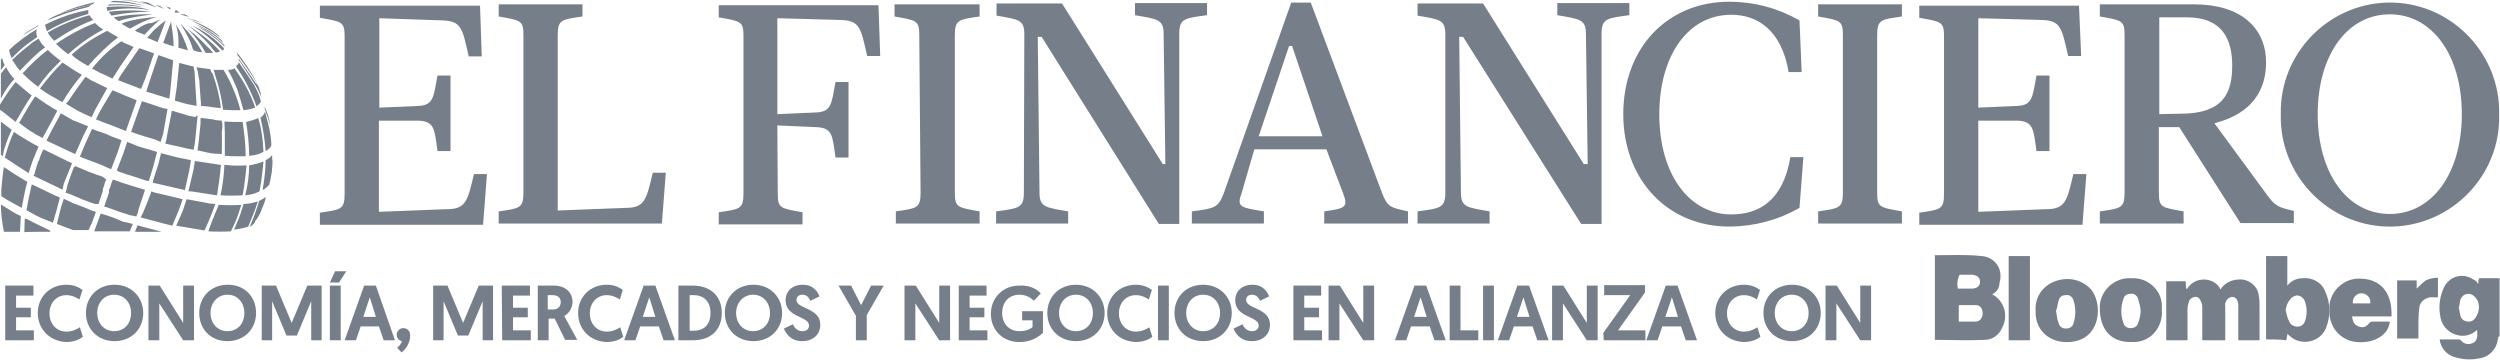 <?xml version="1.0" encoding="UTF-8" standalone="no"?><!DOCTYPE svg PUBLIC "-//W3C//DTD SVG 1.1//EN" "http://www.w3.org/Graphics/SVG/1.1/DTD/svg11.dtd"><svg width="100%" height="100%" viewBox="0 0 2400 346" version="1.1" xmlns="http://www.w3.org/2000/svg" xmlns:xlink="http://www.w3.org/1999/xlink" xml:space="preserve" xmlns:serif="http://www.serif.com/" style="fill-rule:evenodd;clip-rule:evenodd;stroke-linejoin:round;stroke-miterlimit:2;"><g id="Capa-1" serif:id="Capa 1"><path d="M2360.42,295.417c0.833,2.5 0.833,5.416 1.666,7.916c0.834,3.75 4.584,5.417 7.917,5.417c3.75,-0 6.25,-2.5 7.917,-6.25c2.5,-4.583 2.5,-10.833 -0,-15c-1.667,-2.5 -4.584,-5.417 -7.917,-5.417c-3.75,0 -6.25,1.667 -7.917,5.417c-0.833,2.917 -0.833,5.417 -1.666,7.917m38.333,27.5c0,0.833 -0.833,1.666 -0.833,2.5c-0.834,9.583 -8.75,17.916 -18.75,18.75c-7.917,1.666 -15.834,0.833 -23.75,-1.667c-7.084,-2.5 -12.5,-8.75 -13.334,-16.667l18.75,0c0.834,0 0.834,0.834 1.667,0.834c2.5,3.75 7.917,4.583 11.667,2.5c3.75,-1.667 4.583,-6.25 3.75,-12.5c-5.417,5.416 -13.334,7.083 -20.417,4.583c-7.917,-2.5 -14.167,-9.583 -15,-18.75c-1.667,-9.583 0,-19.583 4.583,-28.333c5.417,-8.75 16.667,-12.5 26.667,-6.25c1.667,0.833 3.75,1.666 4.583,3.75l0.834,0.833c-0,-1.667 -0,-3.75 0.833,-5.417l19.583,0l0,55.834l-0.833,-0Z" style="fill:#767f89;fill-rule:nonzero;"/><path d="M1879.58,277.083l13.334,0c4.583,0 7.916,-2.5 7.916,-6.25c0,-4.583 -2.5,-6.25 -7.083,-7.083l-11.667,0c-0.833,0 -1.666,0.833 -1.666,1.667c-1.667,4.583 -1.667,7.916 -0.834,11.666m0,31.667l16.667,0c4.583,0 7.083,-3.75 7.083,-7.917c0,-4.583 -2.5,-7.916 -6.25,-7.916l-16.666,-0l-0,15.833l-0.834,0Zm32.917,-26.25c11.667,6.25 15.833,20.417 9.583,32.083c-2.5,6.25 -8.75,11.667 -16.666,11.667c-15.834,0.833 -32.084,0 -47.917,0l0,-80.417c-0.833,0 0,-0.833 0,-0.833c15,0 30,-0.833 45,0.833c10.833,0.834 18.75,9.584 17.917,20.417c-0,1.667 -0,2.5 -0.834,4.583c0,5.417 -2.5,9.584 -7.083,11.667" style="fill:#767f89;fill-rule:nonzero;"/><path d="M2136.25,326.667l-22.083,-0l-0,-30.834c-0,-1.666 -0,-3.75 -0.834,-5.416c-0.833,-2.5 -2.5,-5.417 -5.416,-5.417c-2.917,-0 -5.417,1.667 -6.25,3.75c-0.834,2.5 -1.667,5.417 -1.667,7.917l0,30l-20.417,-0l0,-56.667l18.75,0c0,2.5 0,5.417 0.834,7.917c3.75,-6.25 9.583,-9.584 16.666,-9.584c7.084,0 13.334,3.75 15.834,9.584c3.75,-6.25 10.833,-9.584 17.916,-9.584c8.75,-0.833 17.917,6.25 18.75,15c0.834,3.75 0.834,7.084 0.834,10.417l-0,32.917l-20.417,-0l0,-32.917c0,-6.25 -2.5,-8.75 -6.25,-8.75c-4.583,0.833 -7.083,5.417 -6.25,9.583l0,32.084Z" style="fill:#767f89;fill-rule:nonzero;"/><path d="M2194.17,297.5c0.833,3.75 1.666,7.917 3.75,11.667c1.666,3.75 7.083,5.416 10.833,3.75c1.667,-0.834 2.5,-1.667 3.75,-3.75c2.5,-6.25 2.5,-14.167 0,-20.417c-1.667,-3.75 -6.25,-6.25 -9.583,-4.583c-1.667,0.833 -3.75,1.666 -4.584,3.75c-2.5,2.5 -3.333,5.833 -4.166,9.583m-18.75,28.333l-0,-80l20.416,0l0,28.334c3.75,-4.584 8.75,-7.084 15,-7.084c8.75,-0.833 17.917,3.75 21.25,12.5c5.417,11.667 5.417,23.75 0.834,35.417c-4.584,10.833 -16.667,15.833 -28.334,11.667c-3.75,-1.667 -6.25,-3.75 -8.75,-6.25c0,2.5 -0.833,3.75 -0.833,6.25c-7.083,-0.834 -12.5,-0.834 -19.583,-0.834" style="fill:#767f89;fill-rule:nonzero;"/><path d="M2275.42,291.25c0.833,-4.583 -2.5,-8.75 -7.084,-9.583c-4.583,-0.834 -8.75,2.5 -9.583,7.083l0,2.5l16.667,0m20.416,12.5l-37.916,0c0.833,4.583 1.666,7.917 6.25,9.583c4.583,1.667 7.083,0.834 10.833,-3.75c0.833,-0.833 1.667,-0.833 2.5,-0.833l16.667,0c-0.834,11.667 -13.334,21.25 -32.084,19.583c-15.833,-1.666 -26.666,-15 -25.833,-30.833l0,-0.833c-0.833,-15 11.667,-28.334 26.667,-29.167l3.75,0c22.083,0.833 30,17.5 29.166,36.25" style="fill:#767f89;fill-rule:nonzero;"/><path d="M1973.75,298.333c0.833,3.75 0.833,7.917 2.5,11.667c0.833,3.75 3.75,5.417 7.083,5.417c3.334,-0 6.25,-1.667 7.084,-4.584c2.5,-7.083 2.5,-15.833 -0,-22.916c-0.834,-2.5 -3.75,-5.417 -7.084,-4.584c-3.75,0 -6.25,1.667 -7.083,5.417c-0.833,1.667 -0.833,5.833 -2.5,9.583m-19.583,0c-0.834,-12.5 6.25,-23.75 18.75,-28.333c12.5,-4.583 25.833,-1.667 34.583,7.917c10.833,13.333 9.583,44.166 -15,49.583c-20.833,4.583 -39.167,-7.917 -38.333,-29.167" style="fill:#767f89;fill-rule:nonzero;"/><path d="M2055,298.333c0,-3.75 -1.667,-7.916 -2.5,-11.666c-0.833,-2.5 -3.75,-5.417 -7.083,-4.584c-3.75,0 -6.25,1.667 -7.084,5.417c-2.5,7.083 -2.5,15 0,22.083c0.834,3.75 3.75,5.417 7.084,5.417c3.333,0 6.25,-1.667 7.083,-4.583c1.667,-4.167 2.5,-8.75 2.5,-12.084m20.417,0c0.833,15 -9.584,29.167 -25.834,30l-4.583,0c-18.75,0 -29.167,-12.5 -29.167,-32.083c-0.833,-15 11.667,-28.333 26.667,-29.167l3.75,0c15.833,-0.833 29.167,11.667 29.167,26.667l-0,4.583Z" style="fill:#767f89;fill-rule:nonzero;"/><rect x="1928.33" y="245.834" width="20.417" height="80.833" style="fill:#767f89;"/><path d="M2301.25,269.167l18.75,-0l0,7.916c2.5,-2.5 5.417,-5.416 8.75,-7.916c3.75,-1.667 7.083,-2.5 11.667,-2.5l-0,18.75l-4.584,-0c-6.25,-0.834 -12.5,3.75 -13.333,9.583l0,0.833c-0.833,6.25 -0.833,13.334 -0.833,19.584l-0,9.583l-20.417,-0l0,-55.833Z" style="fill:#767f89;fill-rule:nonzero;"/><path d="M402.083,115.833c15,0.834 15,7.917 17.917,29.167l12.5,0l0,-72.5l-12.5,0c-3.75,20.417 -3.75,28.333 -17.917,29.167l-37.916,1.666l-0,-85.833l60.833,2.083c17.917,0.834 18.75,7.084 25,34.584l12.5,-0l-1.667,-48.75l-153.75,-0l0,11.666c21.25,3.75 23.75,3.75 23.75,17.917l0,151.25c0,15 -3.75,15 -23.75,17.917l0,11.666l156.667,0l3.75,-48.75l-12.5,0c-6.25,26.667 -7.917,33.75 -26.667,33.75l-64.583,2.5l0,-87.5l38.333,0m133.334,-82.083c-0,-15 3.75,-15 23.75,-17.917l-0,-11.666l-80.417,-0l0,11.666c21.25,3.75 23.75,3.75 23.75,17.917l0,151.25c0,15 -3.75,15 -23.75,17.917l0,11.666l156.667,0l3.75,-48.75l-12.5,0c-6.25,26.667 -7.917,33.75 -26.667,33.75l-64.583,2.5l-0,-168.333Z" style="fill:#767f89;fill-rule:nonzero;"/><path d="M746.25,120.417l37.917,1.666c15,0.834 15,7.917 17.916,29.167l12.5,-0l0,-72.5l-12.5,-0c-3.75,20.417 -3.75,28.333 -17.916,29.167l-37.917,1.666l0,-92.083l61.25,1.667c17.917,0.833 18.75,7.083 25,34.583l12.5,-0l-1.667,-48.75l-153.333,-0l0,11.667c21.25,3.75 23.75,3.75 23.75,17.916l0,151.25c0,15 -3.75,15 -23.75,17.917l0,11.667l80.417,-0l-0,-11.667c-21.25,-3.75 -23.75,-3.75 -23.75,-17.917l-0.417,-65.416Zm137.5,64.583c0,15 -3.75,15 -23.75,17.917l0,11.666l80.417,0l-0,-11.666c-21.25,-3.75 -23.75,-3.75 -23.75,-17.917l-0,-151.25c-0,-15 3.75,-15 23.75,-17.917l-0,-11.666l-81.667,-0l0,11.666c21.25,3.75 23.75,3.75 23.75,17.917l1.25,151.25Zm99.167,-0c-0,15 -5.417,15 -26.667,17.917l0,11.666l69.167,0l-0,-11.666c-21.25,-3.75 -27.5,-3.75 -27.5,-17.917l-1.667,-149.583l3.75,-0l112.5,179.583l19.583,-0l0,-182.5c0,-15 5.417,-15 26.667,-17.917l0,-11.666l-69.167,-0l0,11.666c21.25,3.75 27.5,3.75 27.5,17.917l1.667,125l-2.5,-0l-96.667,-154.167l-62.916,0l-0,11.667c21.25,3.75 26.666,3.75 26.666,17.917l-0.416,152.083Zm257.5,-140.833l29.166,86.666l-61.25,0l29.167,-86.666l2.917,-0Zm-36.25,99.166l69.166,0l15.834,41.667c5.416,14.167 2.5,15 -17.917,17.917l0,11.666l80.417,0l-0,-11.666c-16.667,-3.75 -19.584,-3.75 -25,-17.917l-68.334,-182.5l-18.75,-0l-64.583,182.5c-5.417,14.167 -7.917,15 -30.833,17.917l-0,11.666l69.166,0l0,-11.666c-22.083,-3.75 -26.666,-3.75 -21.25,-17.917l12.084,-41.667Zm183.333,41.667c0,15 -5.417,15 -26.667,17.917l0,11.666l69.167,0l0,-11.666c-21.25,-3.75 -27.5,-3.75 -27.5,-17.917l-1.667,-149.583l3.75,-0l113.334,179.583l19.583,-0l0,-182.5c0,-15 5.417,-15 26.667,-17.917l-0,-11.666l-69.167,-0l0,11.666c21.25,3.75 27.5,3.75 27.5,17.917l1.667,125l-3.75,-0l-96.667,-154.167l-62.917,0l0,11.667c21.25,3.75 26.667,3.75 26.667,17.917l0,152.083Zm340,-165.417c-20.417,-11.666 -43.333,-17.916 -67.5,-17.916c-59.167,-0 -101.667,44.166 -101.667,107.916c0,62.917 42.5,107.917 101.667,107.917c23.75,-0 47.083,-6.25 67.5,-17.917l3.75,-48.75l-12.5,0c-7.083,42.5 -30.833,55 -56.667,55c-40.833,0 -69.166,-39.166 -69.166,-95.833c-0,-56.667 27.5,-95.833 69.166,-95.833c23.75,-0 47.917,13.333 55,55l12.5,-0l-2.083,-49.584Zm41.667,165.417c-0,15 -3.75,15 -23.75,17.917l-0,11.666l80.416,0l0,-11.666c-21.25,-3.75 -23.75,-3.75 -23.75,-17.917l0,-151.25c0,-15 3.75,-15 23.75,-17.917l0,-11.666l-80.416,-0l-0,11.666c21.25,3.75 23.75,3.75 23.75,17.917l-0,151.25Zm167.916,-69.167c15,0.834 15,7.917 17.917,29.167l12.5,-0l0,-72.5l-12.5,-0c-3.75,20.417 -3.75,28.333 -17.917,29.167l-37.916,1.666l-0,-85.833l61.25,1.667c17.916,0.833 18.75,7.083 25,34.583l12.5,-0l-2.084,-48.333l-153.333,-0l0,11.666c21.25,3.75 23.75,3.75 23.75,17.917l0,151.25c0,15 -3.75,15 -23.75,17.917l0,11.666l156.667,0l3.75,-48.75l-12.5,0c-6.25,26.667 -7.917,33.75 -26.667,33.75l-64.583,2.5l-0,-87.5l37.916,0Zm135.834,-6.25l-0,-92.916l26.666,-0c34.584,-0 43.334,22.083 43.334,46.25c-0,26.666 -8.75,46.25 -49.584,46.25l-20.416,0.416Zm77.916,104.584l51.25,-0l0,-11.667c-15.833,-3.75 -17.916,-4.583 -26.666,-16.667l-49.584,-67.5c37.917,-9.583 49.584,-33.75 49.584,-58.333c-0,-32.917 -23.75,-55.833 -69.167,-55.833l-90.417,-0l0,11.666c21.25,3.75 23.75,3.75 23.75,17.917l0,151.25c0,15 -3.75,15 -23.75,17.917l0,11.666l80.417,0l0,-11.666c-21.25,-3.75 -23.75,-3.75 -23.75,-17.917l0,-62.917l19.583,0l58.75,92.084Zm38.75,-104.584c-1.666,57.5 44.167,106.25 101.667,107.917c57.5,1.667 106.25,-44.167 107.917,-101.667l-0,-5.416c1.666,-57.5 -44.167,-106.25 -101.667,-107.917c-57.5,-1.667 -106.25,44.167 -107.917,101.667l0,5.416m35.417,0c0,-56.666 28.333,-95.833 69.167,-95.833c40.833,-0 69.166,39.167 69.166,95.833c0,56.667 -28.333,95.834 -69.166,95.834c-40.834,-0 -69.167,-39.167 -69.167,-95.834" style="fill:#767f89;fill-rule:nonzero;"/><path d="M32.5,165l3.75,-10.417c-1.25,3.75 -2.5,7.5 -3.75,10.417" style="fill:#767f89;fill-rule:nonzero;"/><path d="M34.583,26.25c0.417,-0.417 1.25,-0.417 1.667,-1.25c0,-0.417 0.417,-0.417 1.25,-1.25l-1.667,1.25l-1.25,1.25Z" style="fill:#767f89;fill-rule:nonzero;"/><path d="M183.75,183.75l24.167,3.75l0.416,0c1.667,-10 2.917,-19.167 3.75,-29.167c-8.75,-1.25 -25,-3.75 -25,-3.75l-1.25,7.917l-5,21.25l2.917,0Z" style="fill:#767f89;fill-rule:nonzero;"/><path d="M211.667,187.5c6.666,0.417 14.166,0.417 21.25,0c1.666,-9.167 2.916,-19.167 3.75,-28.75c-6.667,0.417 -12.917,0.417 -20,-0.417l-1.25,0c-0.417,10 -1.667,20 -3.75,29.167" style="fill:#767f89;fill-rule:nonzero;"/><path d="M58.333,58.333c-4.166,-2.916 -8.75,-6.666 -12.5,-10.416c-8.75,6.666 -16.666,14.166 -24.166,22.5c4.166,4.166 9.166,8.75 15,12.916c5.833,-8.75 13.333,-17.083 21.666,-25" style="fill:#767f89;fill-rule:nonzero;"/><path d="M20.833,199.583c1.667,-7.916 2.917,-16.666 5.417,-25c-8.75,-5 -16.25,-10 -22.5,-14.166c-1.25,6.666 -1.667,13.75 -2.5,21.25l0,6.666c5.833,3.75 12.5,7.5 19.583,11.25" style="fill:#767f89;fill-rule:nonzero;"/><path d="M15,117.083c5,-8.75 10,-17.5 15.417,-25.416c-5.417,-4.167 -10.417,-8.75 -15.417,-12.917c-5.417,6.667 -10.417,14.167 -15,21.667l0,5c5,3.333 10,7.916 15,11.666" style="fill:#767f89;fill-rule:nonzero;"/><path d="M2.5,150c1.667,-8.75 5,-17.5 8.75,-25.417c-3.75,-2.916 -7.5,-5.416 -10.417,-7.916l0,32.083c0.417,-0 1.25,0.833 1.667,1.25" style="fill:#767f89;fill-rule:nonzero;"/><path d="M53.75,42.083c3.75,3.75 7.5,6.667 11.667,10c10,-9.166 21.666,-17.5 33.75,-23.75c-2.917,-1.666 -5.417,-3.75 -7.917,-6.25c-12.917,5 -25.417,11.667 -37.5,20" style="fill:#767f89;fill-rule:nonzero;"/><path d="M84.583,63.333c0,0 0.417,0 0,0c8.75,-10 17.917,-19.166 28.75,-27.5c-3.75,-2.5 -7.5,-4.166 -10.416,-6.25c-12.5,6.25 -24.167,13.75 -34.167,22.917c4.583,4.583 10,7.5 15.833,10.833" style="fill:#767f89;fill-rule:nonzero;"/><path d="M60,60c-7.917,7.5 -15,16.25 -21.667,25c6.667,5 13.75,8.75 21.25,12.917l0.417,-0c5.417,-9.167 11.667,-17.917 18.75,-26.25l-0.417,-0c-7.5,-4.167 -13.333,-8.334 -18.333,-11.667" style="fill:#767f89;fill-rule:nonzero;"/><path d="M4.583,151.25c6.25,4.167 13.75,9.167 22.917,15c2.5,-8.75 5.833,-17.5 9.583,-25.417c-7.916,-4.166 -16.25,-9.166 -23.75,-14.166c-3.75,7.916 -6.25,15.833 -8.75,24.583" style="fill:#767f89;fill-rule:nonzero;"/><path d="M4.583,62.5c-1.25,-1.667 -1.666,-4.167 -2.5,-6.667c-0.416,0.417 -1.25,1.25 -1.25,1.667l0,10c1.25,-1.667 2.5,-3.75 3.75,-5" style="fill:#767f89;fill-rule:nonzero;"/><path d="M48.333,222.5l-0.416,-1.25l-12.917,-6.25l-10,-5l-1.25,0c0,5 -0.417,9.167 -0.417,12.917c0,-0.417 25,-0.417 25,-0.417" style="fill:#767f89;fill-rule:nonzero;"/><path d="M88.333,65.833l7.917,4.167l3.75,1.667l7.917,3.75l2.5,-3.75l4.166,-6.667l13.75,-20l-1.25,-0.417l-6.666,-2.916l-1.25,-0.417l-2.5,-1.667c-10.417,6.667 -19.584,15.417 -28.334,26.25" style="fill:#767f89;fill-rule:nonzero;"/><path d="M85.833,14.583c-13.75,3.75 -27.5,9.167 -40,16.667c1.667,2.917 3.75,5.417 6.25,7.917c11.667,-7.917 24.167,-15 37.5,-20c-1.25,-0.834 -2.5,-2.917 -3.75,-4.584" style="fill:#767f89;fill-rule:nonzero;"/><path d="M20,207.5c-6.667,-2.917 -12.917,-7.5 -19.167,-11.25c0,8.75 1.25,17.5 2.917,26.25l15.417,0c0.416,-4.167 0.416,-9.167 0.833,-15" style="fill:#767f89;fill-rule:nonzero;"/><path d="M40.833,132.5c5,-9.167 10,-17.917 14.167,-26.25c-7.5,-4.167 -14.167,-8.75 -21.25,-13.75c-5.417,7.917 -10.417,16.667 -15.417,25.417c6.667,5.416 14.167,10.416 22.5,14.583" style="fill:#767f89;fill-rule:nonzero;"/><path d="M25.833,202.083l9.167,5l2.5,1.25l2.917,1.25l10.416,4.167l3.75,-12.917l2.917,-11.25l-4.167,-1.666l-21.666,-10.417l-1.25,-0.417c-1.667,7.917 -3.75,16.667 -5,25l0.416,0Z" style="fill:#767f89;fill-rule:nonzero;"/><path d="M87.5,77.083l-5.417,-3.333c-5,6.667 -10.416,14.167 -16.25,22.917l-2.5,2.916l10.417,6.25l7.5,3.75l6.667,2.917l2.5,-5l-0,-0.417l12.5,-22.5l-15.417,-7.5" style="fill:#767f89;fill-rule:nonzero;"/><path d="M85,13.333c-0.417,-1.25 -0.417,-2.5 0,-3.75c-14.167,2.5 -28.75,7.5 -41.667,14.167c0,1.667 1.25,4.167 1.667,6.25c12.5,-7.5 26.25,-12.917 40,-16.667" style="fill:#767f89;fill-rule:nonzero;"/><path d="M28.333,40.833c2.5,-1.666 5,-3.75 7.5,-5.416c-1.25,-2.5 -1.25,-5 -0.416,-7.5c-9.167,5.416 -18.75,12.5 -26.667,20c0.417,2.916 1.25,5.416 2.5,7.916c5,-5 10.833,-10.833 17.083,-15" style="fill:#767f89;fill-rule:nonzero;"/><path d="M37.083,37.083c-2.5,1.667 -5,2.917 -7.5,5c-6.25,5 -12.5,10 -17.916,15.417c2.5,3.75 5,7.5 7.5,10.417c7.5,-7.917 15.416,-16.25 24.166,-22.5c-2.5,-2.084 -5,-5.417 -6.25,-8.334" style="fill:#767f89;fill-rule:nonzero;"/><path d="M13.75,75.833c-2.917,-2.916 -5.417,-6.666 -7.917,-11.25c-1.666,1.667 -2.916,3.75 -5,6.25l0,23.75c3.75,-7.083 7.917,-13.333 12.917,-18.75" style="fill:#767f89;fill-rule:nonzero;"/><path d="M125,27.5c7.917,-5 16.667,-8.75 25.417,-11.25c-0,0 -25,1.667 -33.75,6.667c2.916,1.666 5.416,3.333 8.333,4.583" style="fill:#767f89;fill-rule:nonzero;"/><path d="M147.083,13.75c-12.916,-0.417 -25.416,0.417 -37.916,2.917c1.25,1.25 2.916,2.5 5,3.75c0.416,-0.417 6.666,-3.334 32.916,-6.667" style="fill:#767f89;fill-rule:nonzero;"/><path d="M144.583,11.25c-12.916,-1.667 -26.666,-1.667 -40,-0c0.417,1.25 1.667,2.5 2.5,3.75c12.5,-2.5 25,-3.75 37.5,-3.75" style="fill:#767f89;fill-rule:nonzero;"/><path d="M143.75,9.583c0,0 -12.917,-5 -41.25,-2.916c0,1.25 0,2.5 0.417,3.75c14.166,-2.917 27.083,-2.917 40.833,-0.834" style="fill:#767f89;fill-rule:nonzero;"/><path d="M137.083,7.083c0,0 -7.5,-3.75 -32.5,-2.916l-1.25,1.25c11.25,-0.834 22.5,-0.417 33.75,1.666" style="fill:#767f89;fill-rule:nonzero;"/><path d="M139.583,5.833c-9.166,-2.916 -20,-5 -30,-5c-1.25,0 -2.5,0.417 -3.75,1.25c11.667,0 22.917,1.25 33.75,3.75" style="fill:#767f89;fill-rule:nonzero;"/><path d="M117.083,0l1.25,0l-2.916,0c10.416,0.417 20.416,2.5 30.416,5.417c-9.583,-3.334 -19.583,-5.417 -28.75,-5.417" style="fill:#767f89;fill-rule:nonzero;"/><path d="M205,67.083c0.417,1.25 1.25,2.5 1.25,4.167c3.75,11.25 6.667,22.917 7.917,34.167l1.25,-0c5,0.416 10.416,0.416 15.416,0.416c-1.666,-6.25 -3.75,-12.916 -6.25,-18.75c-2.5,-6.666 -6.25,-13.75 -10,-20l-9.583,0Z" style="fill:#767f89;fill-rule:nonzero;"/><path d="M201.667,66.25l-1.25,-0c-3.75,-0.417 -7.917,-1.25 -11.667,-1.667c0,0 0.417,2.5 1.25,4.167c0.417,2.5 0.417,5 1.25,7.5c0.417,7.5 1.667,22.917 1.667,22.917l-0,2.5l5.416,0.416l8.75,1.25l5,0.417c-1.25,-11.25 -4.166,-22.5 -7.916,-32.917c-1.25,-1.25 -1.667,-2.5 -2.5,-4.583" style="fill:#767f89;fill-rule:nonzero;"/><path d="M236.25,117.083c1.667,10.417 2.917,21.667 2.917,32.5c5,-0.416 9.166,-1.25 13.75,-3.75c-0.417,-11.25 -1.667,-21.666 -5,-32.5c-3.75,1.667 -7.917,2.917 -11.667,3.75" style="fill:#767f89;fill-rule:nonzero;"/><path d="M233.75,105.833c3.75,-0.416 7.5,-1.25 11.25,-2.5c-4.167,-12.916 -11.25,-25.416 -19.167,-36.666c0,-0.417 -0.416,-0.417 -0.416,-1.25c-1.667,1.25 -4.167,1.666 -6.667,1.666c3.75,6.25 6.667,12.917 9.167,19.167c2.083,6.25 3.75,12.5 5.833,19.583" style="fill:#767f89;fill-rule:nonzero;"/><path d="M255,145c2.5,-1.25 4.167,-2.917 5.417,-5l-0,-2.5c-0.417,-8.75 -2.5,-17.917 -5,-26.25l-0.417,-2.5l-0.833,-1.25c-0.417,2.5 -2.5,4.167 -4.167,5.417c2.5,10.416 4.167,20.833 5,32.083" style="fill:#767f89;fill-rule:nonzero;"/><path d="M243.75,81.25l-13.75,-20.417l-0.833,-1.25c-0,1.667 -1.25,2.917 -2.5,3.75c-0,0.417 0.416,0.417 0.416,1.25c7.917,11.25 14.167,23.75 19.167,37.5c1.667,-1.25 2.917,-2.5 4.167,-4.166l-0.417,-2.5c-1.25,-4.584 -3.75,-9.584 -6.25,-14.167" style="fill:#767f89;fill-rule:nonzero;"/><path d="M251.25,200.833c1.667,-3.75 2.917,-6.666 3.75,-10.416l0,-1.25c-1.667,1.25 -3.75,2.5 -6.25,3.75c-2.5,8.75 -5.417,16.666 -9.167,25c1.667,-1.25 3.75,-2.5 5,-4.167c0,0 0,-0.417 0.417,-1.25l0,-0.417c0,0 0,-0.416 0.417,-0.416l0.416,-0.417c2.917,-4.167 4.584,-7.5 5.417,-10.417" style="fill:#767f89;fill-rule:nonzero;"/><path d="M247.5,193.333c-4.167,1.25 -9.167,2.5 -13.75,2.5c-1.667,6.25 -3.75,12.5 -6.25,17.917c-1.25,2.5 -1.667,5 -2.917,6.667c4.167,-0.417 9.167,-1.25 13.75,-2.917c2.917,-7.5 6.667,-15.417 9.167,-24.167" style="fill:#767f89;fill-rule:nonzero;"/><path d="M196.25,221.25c3.75,-7.917 7.5,-16.667 10.417,-25.417l-5,-0.416l-22.5,-4.167l-3.75,11.25l-6.25,14.167l27.083,4.583" style="fill:#767f89;fill-rule:nonzero;"/><path d="M200,222.083c7.5,0.417 14.167,0.417 21.667,0l3.75,-7.916c2.5,-5.417 4.166,-11.25 6.25,-17.5c-6.667,0.416 -13.75,0.416 -21.25,-0l-0.417,-0c-3.333,7.916 -7.083,16.666 -10,25.416" style="fill:#767f89;fill-rule:nonzero;"/><path d="M249.167,183.75c1.666,-9.167 2.916,-19.167 3.75,-28.75c-4.167,1.667 -8.75,2.917 -13.75,3.75c-0,9.167 -1.25,19.167 -3.75,28.75c5,-0.417 9.583,-1.667 13.75,-3.75" style="fill:#767f89;fill-rule:nonzero;"/><path d="M255,153.75c0,9.167 -1.25,19.167 -2.917,28.75c2.5,-1.25 4.167,-2.917 6.25,-5c1.25,-3.75 1.667,-7.917 2.5,-11.667c0.417,-5 1.25,-10 0.417,-14.166l0,-2.917c-1.25,2.083 -3.75,3.75 -6.25,5" style="fill:#767f89;fill-rule:nonzero;"/><path d="M229.167,56.25l-0,1.667l1.25,1.25l15.416,23.75c1.667,2.916 3.75,6.666 5,10.416l-0.416,-3.75l-1.25,-3.333c-0.417,-2.5 -1.667,-5 -3.75,-6.667l-16.25,-23.333Z" style="fill:#767f89;fill-rule:nonzero;"/><path d="M98.333,158.75l5.417,2.5l2.917,1.25l6.25,-16.25l3.75,-11.667l-10,-3.75l-5.417,-2.5l-8.75,-2.916l-4.167,-1.667l-6.25,13.75l-5.416,12.917l2.916,1.25l11.25,4.166l7.5,2.917" style="fill:#767f89;fill-rule:nonzero;"/><path d="M168.75,9.583l-1.25,2.5l5,0l-3.75,-2.5Z" style="fill:#767f89;fill-rule:nonzero;"/><path d="M143.333,78.75l-2.916,9.167l17.5,5.416l4.166,1.25l0.417,0l0.417,-2.5l0.416,-2.916l2.917,-31.25l-14.167,-5l-8.75,25.833" style="fill:#767f89;fill-rule:nonzero;"/><path d="M163.75,7.5l-4.167,-1.25l3.75,2.917l0.417,-1.667Z" style="fill:#767f89;fill-rule:nonzero;"/><path d="M142.083,2.5l-7.5,-1.25l16.25,6.25l-8.75,-5Z" style="fill:#767f89;fill-rule:nonzero;"/><path d="M153.75,5.833l-5,-1.25l8.75,4.167l-3.75,-2.917Z" style="fill:#767f89;fill-rule:nonzero;"/><path d="M187.917,112.5l-6.25,-1.25l-16.667,-5l-5,25.833l0,0.417l-1.25,5.417l7.5,1.666l7.917,1.667l5,1.25l6.666,1.25l1.25,-6.25l2.5,-25l0,-1.25l-1.666,0l-0,1.25" style="fill:#767f89;fill-rule:nonzero;"/><path d="M177.5,13.75l-5,0l9.167,2.5l-4.167,-2.5Z" style="fill:#767f89;fill-rule:nonzero;"/><path d="M195,22.5l-7.083,-2.917l-10,-2.5l17.083,5.417" style="fill:#767f89;fill-rule:nonzero;"/><path d="M177.5,182.5l4.167,-18.75l1.666,-10l-12.5,-2.5l-5,-1.25l-11.25,-2.917l-2.5,10.417l-5,15.417l-0.416,2.5l30.833,7.083Z" style="fill:#767f89;fill-rule:nonzero;"/><path d="M61.25,176.25l7.5,-18.333l0.417,-1.25l-3.75,-1.667l-23.75,-11.667c-0,0.417 -0.417,1.25 -1.25,2.5l-2.5,6.25c-0,1.25 -0.417,1.667 -1.25,2.917l-3.334,10.833c0,1.25 -0.416,1.667 -1.25,2.917l6.25,2.917l21.667,10.416l1.25,-5.833Z" style="fill:#767f89;fill-rule:nonzero;"/><path d="M36.25,154.583l-3.75,10.417l3.75,-10.417Z" style="fill:#767f89;fill-rule:nonzero;"/><path d="M79.583,131.25l5,-10l-14.583,-5.833l-11.667,-6.667l-2.5,5c-3.75,6.667 -7.5,13.75 -11.25,21.25l27.5,12.917l1.25,-2.5l6.25,-14.167" style="fill:#767f89;fill-rule:nonzero;"/><path d="M136.25,217.5l-4.167,-1.25l-2.5,6.25l25.417,0l-18.75,-5Z" style="fill:#767f89;fill-rule:nonzero;"/><path d="M127.5,215l-6.667,-1.667l-2.5,-0.416l-10,-4.167l-7.5,-2.5l-4.166,-1.25l-3.75,10.417l-2.5,6.666l34.166,0l2.917,-7.083" style="fill:#767f89;fill-rule:nonzero;"/><path d="M225.417,117.083c-2.917,0 -6.25,-0.416 -10,-0.416c-0,3.75 0.416,6.666 0.416,10.416l0,22.5c3.75,0.417 7.917,0.417 11.667,0.417l8.333,-0l0,-0.417c0,-10.416 -1.25,-21.666 -2.916,-32.5l-7.5,0" style="fill:#767f89;fill-rule:nonzero;"/><path d="M212.917,115.833c-1.667,0 -2.917,-0.416 -5,-0.416l-3.75,-0.834l-10,-1.25l-1.667,0l0,5.417l-1.667,16.667l-1.25,9.166l1.25,0c5.417,1.25 10.417,2.5 15,2.917l0.417,-0c2.5,-0 5,0.417 6.667,0.417c-0,-6.667 0.416,-14.167 -0,-21.667c0.833,-2.917 0.833,-6.667 -0,-10.417" style="fill:#767f89;fill-rule:nonzero;"/><path d="M94.583,195.833l4.167,-12.5l-0,-2.5l0.417,-0.416l0.416,-1.25l1.25,-4.167l1.25,-2.917l-0.416,0l-3.334,-2.5l-5,-1.666l-7.916,-2.917l-12.917,-5.417l-0.417,0l-1.25,1.25l-3.333,8.75l-2.917,8.75l-0.416,2.5l-1.25,4.167l5,1.667l11.666,5l6.667,2.5l5,1.666l3.333,0Z" style="fill:#767f89;fill-rule:nonzero;"/><path d="M120.833,167.083l7.917,2.5l11.25,3.75l2.917,0.417l4.166,-13.75l3.75,-14.167l-4.166,-1.25l-8.75,-2.5l-5.417,-1.666l-10.417,-4.167l-3.75,11.25l-6.25,16.25l2.5,1.25l6.25,2.083Z" style="fill:#767f89;fill-rule:nonzero;"/><path d="M158.75,215l6.667,1.667l6.25,-15l3.75,-10.417l-26.25,-6.25l-4.167,-1.25l0,1.25l-3.75,9.583l-3.75,9.167l-2.5,5l23.75,6.25Z" style="fill:#767f89;fill-rule:nonzero;"/><path d="M129.583,207.5l1.25,0.417l1.667,-4.167l0.417,-2.5l5.833,-17.5l0.417,-1.667l-0.417,0l-13.75,-4.166l-7.917,-2.5l-4.583,-1.667l-3.75,-1.25l-0.417,0l-1.25,2.917l-1.25,4.166l-0.416,1.25l-0.834,1.25l0,2.917l-1.666,5l-2.917,8.333l1.667,0.417l5,1.667l6.666,2.5l11.667,3.75l4.583,0.833Z" style="fill:#767f89;fill-rule:nonzero;"/><path d="M108.333,120.833l12.5,5l5.417,-15.416l5,-14.167l-10.417,-4.167l-8.75,-3.75l-4.166,-1.666l-12.084,20.416l-3.75,7.5l6.25,2.5l10,3.75Z" style="fill:#767f89;fill-rule:nonzero;"/><path d="M156.667,26.25l2.5,-6.667l-5,3.75c-1.667,1.667 -4.167,3.75 -6.25,5.417l-6.667,7.5l10,4.167l5.417,-14.167Z" style="fill:#767f89;fill-rule:nonzero;"/><path d="M180,100l8.75,1.667l-1.667,-27.5c0,-2.917 -0.416,-6.667 -1.25,-10l0,-0.417c-0.416,-0 -1.666,-0.417 -2.5,-0.417c-6.666,-1.666 -11.25,-2.916 -11.25,-2.916l-2.5,24.166l-1.25,7.917l-0.416,4.167l8.75,2.5l3.333,0.833Z" style="fill:#767f89;fill-rule:nonzero;"/><path d="M133.75,46.25l-17.5,25.417l-1.667,2.916l-1.25,2.5l0.417,0l4.167,1.667l17.5,6.667l3.75,-9.167l8.75,-25l-14.167,-5Z" style="fill:#767f89;fill-rule:nonzero;"/><path d="M156.25,103.75l-20,-6.667l-5,14.167l-5.417,15.417l12.5,4.166l10,2.917l5.834,2.5l2.5,-7.917l4.166,-23.75l-4.583,-0.833" style="fill:#767f89;fill-rule:nonzero;"/><path d="M201.667,43.75c1.666,2.5 3.75,5 5.416,6.667c1.667,-0 2.917,-0.417 4.167,-1.25c-9.167,-10 -20,-17.917 -31.667,-25.417c8.334,6.25 15.417,12.5 22.084,20" style="fill:#767f89;fill-rule:nonzero;"/><path d="M88.333,213.75l3.75,-10.417l-4.166,-1.25l-7.917,-3.333l-10,-3.75l-2.5,-1.25l-6.25,-2.917l-2.5,7.5l-4.167,16.667l1.25,0.417l7.5,2.916l6.667,2.5l15,0l3.333,-7.083" style="fill:#767f89;fill-rule:nonzero;"/><path d="M197.5,50.833l7.083,0c-1.25,-1.666 -2.916,-3.75 -5,-5.416c-6.25,-6.667 -12.5,-12.917 -20,-17.917c7.084,6.25 12.917,14.583 17.917,23.333" style="fill:#767f89;fill-rule:nonzero;"/><path d="M34.583,26.25l0.417,-0.417l1.667,-1.25l0.833,-0.833l-12.5,7.5l-2.917,2.5l6.25,-3.75c2.5,-1.25 3.75,-2.5 6.25,-3.75" style="fill:#767f89;fill-rule:nonzero;"/><path d="M35,26.25l1.667,-1.25l-1.667,1.25Z" style="fill:#767f89;fill-rule:nonzero;"/><path d="M213.75,48.75c0.417,-0.417 1.25,-1.25 1.25,-2.5c-8.75,-9.167 -18.75,-16.667 -30.417,-21.667c10.834,6.667 20.417,15 29.167,24.167" style="fill:#767f89;fill-rule:nonzero;"/><path d="M215.417,44.583l-0,-1.25c-16.667,-15.416 -25,-17.5 -25,-17.5c8.75,5 17.5,11.25 25,18.75" style="fill:#767f89;fill-rule:nonzero;"/><path d="M214.167,41.25l-1.25,-2.5c-7.5,-6.667 -15.417,-11.667 -25,-15.417c9.583,5 18.75,10.417 26.25,17.917" style="fill:#767f89;fill-rule:nonzero;"/><path d="M211.25,35.833l-1.25,-1.666c-7.5,-6.25 -16.25,-11.25 -26.25,-14.167c10,4.583 19.167,9.583 27.5,15.833" style="fill:#767f89;fill-rule:nonzero;"/><path d="M136.25,25l-6.667,4.167l1.667,1.25l7.5,2.916c5,-5.416 10,-10.416 15.417,-15l1.25,-0.416l-9.584,4.166c-3.75,0 -6.25,1.25 -9.583,2.917" style="fill:#767f89;fill-rule:nonzero;"/><path d="M87.5,4.583c0,0 -34.167,7.5 -41.667,15c12.5,-5.416 26.25,-10 39.167,-12.916c0.833,-0.417 2.083,-1.667 2.5,-2.084" style="fill:#767f89;fill-rule:nonzero;"/><path d="M91.25,2.083c-11.667,2.5 -23.75,6.25 -35,11.25c10.417,-3.75 21.25,-6.666 32.5,-9.166l2.5,-2.084Z" style="fill:#767f89;fill-rule:nonzero;"/><path d="M247.5,81.25c-5.833,-11.667 -13.333,-22.5 -21.25,-32.5c1.25,1.25 1.667,2.5 1.667,4.167c-0,-0.417 14.583,19.583 19.583,28.333" style="fill:#767f89;fill-rule:nonzero;"/><path d="M254.167,104.583c1.666,5 3.75,10 5,15.417c-0.417,-6.25 -2.5,-11.667 -5,-17.5l-0,2.083Z" style="fill:#767f89;fill-rule:nonzero;"/><path d="M166.667,44.583c-0,-7.916 -1.25,-15.416 -2.5,-23.75l-7.5,20.417l10,3.333" style="fill:#767f89;fill-rule:nonzero;"/><path d="M180.417,48.333c-2.5,-8.75 -6.667,-17.5 -11.667,-25c2.5,7.5 2.917,15 2.5,22.5l9.167,2.5Z" style="fill:#767f89;fill-rule:nonzero;"/><path d="M194.167,50c-5.417,-10 -12.917,-19.167 -21.25,-27.5c5.416,7.917 10,16.667 12.5,25.417c2.5,1.666 5.833,2.083 8.75,2.083" style="fill:#767f89;fill-rule:nonzero;"/><path d="M1762.92,291.25l-0,35.417l-10.417,-0l0,-52.5l10.833,-0l22.5,35.833l0,-35.833l10.417,-0l0,52.5l-10.417,-0l-22.916,-35.417Zm-59.167,9.167c-0,10 6.667,17.5 16.25,17.5c9.583,-0 16.25,-7.084 16.25,-17.5c-0,-10 -6.667,-17.5 -16.25,-17.5c-9.583,-0 -16.25,7.5 -16.25,17.5m-10.833,-0c-0,-15.417 11.25,-27.084 27.5,-27.084c16.25,0 27.5,12.084 27.5,27.084c-0,15.416 -11.25,27.083 -27.5,27.083c-16.25,-0 -27.5,-11.667 -27.5,-27.083m-46.25,-0c-0,-15.417 11.666,-27.084 27.5,-27.084c7.083,0 12.083,2.5 15.416,5l-2.916,9.167c-2.5,-1.667 -7.084,-4.167 -12.5,-4.167c-9.584,0 -16.25,7.5 -16.25,17.5c-0,10 6.666,17.5 16.25,17.5c5.833,0 10.416,-2.5 12.916,-4.166l2.917,9.166c-3.333,2.5 -8.333,5 -16.25,5c-16.25,-0.833 -27.083,-12.5 -27.083,-27.916m-41.667,-15l-6.25,18.75l12.083,-0l-5.833,-18.75Zm-9.167,27.916l-4.583,13.334l-10.833,-0l18.75,-52.5l11.25,-0l18.75,52.5l-10.834,-0l-4.583,-13.334l-17.917,0Zm-56.666,6.25l25.833,-36.25l-25,0l0,-9.583l39.167,-0l-0,7.083l-25.834,36.25l26.25,0l0,9.584l-40,-0l-0.416,-7.084Zm-38.75,-28.333l-0,35.417l-10.417,-0l0,-52.5l10.833,-0l22.5,35.833l0,-35.833l10.417,-0l0,52.5l-10.417,-0l-22.916,-35.417Zm-37.917,-5.833l-6.25,18.75l12.083,-0l-5.833,-18.75Zm-9.167,27.916l-4.583,13.334l-10.833,-0l18.75,-52.5l11.25,-0l18.75,52.5l-10.834,-0l-4.583,-13.334l-17.917,0Zm-29.583,-39.166l10.417,-0l-0,52.5l-10.417,-0l0,-52.5Zm-32.083,-0l10.416,-0l0,42.916l17.084,0l-0,9.584l-27.5,-0l-0,-52.5Zm-27.917,11.25l-6.25,18.75l12.083,-0l-5.833,-18.75Zm-9.167,27.916l-4.583,13.334l-10.833,-0l18.75,-52.5l11.25,-0l18.75,52.5l-10.834,-0l-4.583,-13.334l-17.917,0Zm-68.75,-22.083l0,35.417l-10.416,-0l-0,-52.5l10.833,-0l22.5,35.833l0,-35.833l10.417,-0l-0,52.5l-10.417,-0l-22.917,-35.417Zm-44.583,-17.083l27.083,-0l0,9.583l-16.25,0l0,11.667l14.167,-0l0,9.166l-14.167,0l0,12.5l17.084,0l-0,9.584l-27.5,-0l-0,-52.5l-0.417,-0Zm-22.917,10.416l-8.75,4.167c-1.25,-2.5 -2.916,-5.833 -7.5,-5.833c-3.75,-0 -5.833,2.083 -5.833,5c-0,8.75 22.917,7.5 22.917,23.75c-0,9.166 -6.667,15.833 -17.5,15.833c-11.25,0 -15.834,-7.917 -17.5,-12.083l8.75,-4.167c1.25,3.333 4.166,6.667 9.166,6.667c3.75,-0 6.25,-2.084 6.25,-5.417c0,-9.167 -22.5,-7.5 -22.5,-24.167c0,-8.75 6.25,-15 16.667,-15c10.417,0 14.583,7.5 15.833,11.25m-79.583,15.834c0,10 6.667,17.5 16.25,17.5c9.583,-0 16.25,-7.084 16.25,-17.5c0,-10 -6.667,-17.5 -16.25,-17.5c-9.583,-0 -16.25,7.5 -16.25,17.5m-11.25,-0c0,-15.417 11.25,-27.084 27.5,-27.084c16.25,0 27.5,12.084 27.5,27.084c0,15.416 -11.25,27.083 -27.5,27.083c-16.25,0 -27.5,-11.667 -27.5,-27.083m-15.833,-26.25l10.416,-0l0,52.5l-10.416,-0l-0,-52.5Zm-48.75,26.25c-0,-15.417 11.666,-27.084 27.5,-27.084c7.083,0 12.083,2.5 15.416,5l-2.916,9.167c-2.5,-1.667 -7.084,-4.167 -12.5,-4.167c-9.584,0 -16.25,7.5 -16.25,17.5c-0,10 6.666,17.5 16.25,17.5c5.833,0 10.416,-2.5 12.916,-4.166l2.917,9.166c-3.333,2.5 -8.333,5 -16.25,5c-16.25,-0.833 -27.083,-12.5 -27.083,-27.916m-46.25,-0c-0,10 6.666,17.5 16.25,17.5c9.583,-0 16.25,-7.084 16.25,-17.5c-0,-10 -6.667,-17.5 -16.25,-17.5c-9.584,-0 -16.25,7.5 -16.25,17.5m-11.25,-0c-0,-15.417 11.25,-27.084 27.5,-27.084c16.25,0 27.5,12.084 27.5,27.084c-0,15.416 -11.25,27.083 -27.5,27.083c-16.25,0 -27.5,-11.667 -27.5,-27.083m-6.25,-18.75l-6.667,7.083c-1.667,-1.667 -6.25,-5.833 -13.75,-5.833c-10.417,-0 -16.667,7.5 -16.667,17.5c0,10.833 7.084,17.5 16.667,17.5c7.5,-0 11.667,-2.917 12.5,-4.167l0,-6.25l-10,0l0,-8.75l20,0l0,20.833c-5.833,5 -12.083,8.75 -22.917,8.75c-15,0 -27.083,-10.833 -27.083,-27.083c0,-15 11.25,-27.083 27.083,-27.083c11.25,-0.834 18.334,4.583 20.834,7.5m-79.167,-7.5l27.083,-0l0,9.583l-16.25,0l0,11.667l14.167,-0l0,9.166l-14.167,0l0,12.5l17.084,0l-0,9.584l-27.5,-0l-0,-52.5l-0.417,-0Zm-41.25,17.083l0,35.417l-10.417,-0l0,-52.5l10.834,-0l22.5,35.833l-0,-35.833l10.416,-0l0,52.5l-10.416,-0l-22.917,-35.417Zm-57.5,11.25l-16.25,-28.333l12.083,-0l9.584,18.75l9.583,-18.75l12.083,-0l-16.25,28.333l0,24.167l-10.416,-0l-0,-24.167l-0.417,0Zm-34.583,-17.917l-8.75,4.167c-1.25,-2.5 -2.917,-5.833 -7.5,-5.833c-3.75,-0 -5.834,2.083 -5.834,5c0,8.75 22.917,7.5 22.917,23.75c0,9.166 -6.667,15.833 -17.5,15.833c-11.25,0 -15.833,-7.917 -17.5,-12.083l8.75,-4.167c1.25,3.333 4.167,6.667 9.167,6.667c3.75,-0 6.25,-2.084 6.25,-5.417c-0,-9.167 -22.5,-7.5 -22.5,-24.167c-0,-8.75 6.25,-15 16.666,-15c10.417,0 14.584,7.5 15.834,11.25m-80,15.834c-0,10 6.666,17.5 16.25,17.5c9.583,-0 16.25,-7.084 16.25,-17.5c-0,-10 -6.667,-17.5 -16.25,-17.5c-9.167,-0 -16.25,7.5 -16.25,17.5m-10.834,-0c0,-15.417 11.25,-27.084 27.5,-27.084c16.25,0 27.5,12.084 27.5,27.084c0,15.416 -11.25,27.083 -27.5,27.083c-16.25,0 -27.5,-11.667 -27.5,-27.083m-30,17.083c10,0 16.25,-5.833 16.25,-17.083c0,-10.834 -6.25,-17.084 -16.25,-17.084l-3.75,0l0,34.167l3.75,0Zm-14.583,-43.333l13.75,-0c17.083,-0 27.917,10 27.917,26.25c-0,16.666 -10.834,26.25 -27.917,26.25l-13.75,-0l0,-52.5Zm-27.917,11.25l-6.25,18.75l12.084,-0l-5.834,-18.75Zm-8.75,27.916l-4.583,13.334l-10.833,-0l18.75,-52.5l11.25,-0l18.75,52.5l-10.834,-0l-4.583,-13.334l-17.917,0Zm-59.583,-12.916c0,-15.417 11.667,-27.084 27.5,-27.084c7.083,0 12.083,2.5 15.417,5l-2.917,9.167c-2.5,-1.667 -7.083,-4.167 -12.5,-4.167c-9.583,0 -16.25,7.5 -16.25,17.5c0,10 6.667,17.5 16.25,17.5c5.833,0 10.417,-2.5 12.917,-4.166l2.916,9.166c-3.333,2.5 -8.333,5 -16.25,5c-16.25,-0.833 -27.083,-12.5 -27.083,-27.916m-23.75,-3.334c3.75,0 7.083,-2.5 7.083,-7.083c0,-4.167 -2.916,-6.667 -7.916,-6.667l-4.584,0l0,13.75l5.417,0m-15.417,-22.916l15.834,-0c11.666,-0 17.916,7.083 17.916,15.416c0,6.25 -3.333,11.25 -7.916,13.75l12.5,22.917l-11.667,0l-10,-20.417l-5.833,0l-0,20.834l-10.417,-0l0,-52.5l-0.417,-0Zm-34.166,-0l27.083,-0l0,9.583l-16.25,0l0,11.667l14.167,-0l-0,9.166l-14.167,0l0,12.5l17.083,0l0,9.584l-27.5,-0l-0.416,-52.5Zm-37.084,35.833l15,-35.833l13.75,-0l0,52.5l-10,-0l0,-37.5l-13.75,32.916l-10,0l-13.75,-32.916l0,37.5l-10,-0l0,-52.5l13.75,-0l15,35.833m-58.75,17.5c-3.333,-0.833 -5,-3.333 -5,-6.25c0,-3.333 2.917,-6.25 6.25,-6.25c3.75,0 6.667,2.5 6.667,7.083c0,6.667 -3.75,12.917 -8.333,16.25l-4.167,-4.583c1.667,-1.25 4.167,-3.75 4.583,-6.25m-30.833,-42.083l-6.25,18.75l12.083,-0l-5.833,-18.75Zm-8.75,27.916l-4.583,13.334l-10.834,-0l18.75,-52.5l11.25,-0l18.334,52.5l-10.834,-0l-4.583,-13.334l-17.5,0Zm-24.583,-52.916l10.833,-0l-7.083,10.833l-8.75,-0l5,-10.833Zm-5,13.75l10.416,-0l0,52.5l-10.416,-0l-0,-52.5Zm-36.667,35.833l15,-35.833l13.75,-0l0,52.5l-10,-0l0,-37.5l-13.75,32.916l-10,0l-13.75,-32.916l0,37.5l-10,-0l0,-52.5l13.75,-0l15,35.833Zm-77.917,-9.583c0,10 6.667,17.5 16.25,17.5c9.584,-0 16.25,-7.084 16.25,-17.5c0,-10 -6.666,-17.5 -16.25,-17.5c-9.166,-0 -16.25,7.5 -16.25,17.5m-10.833,-0c0,-15.417 11.25,-27.084 27.5,-27.084c16.25,0 27.083,11.667 27.083,27.084c0,15.416 -11.25,27.083 -27.5,27.083c-16.25,0 -27.083,-11.667 -27.083,-27.083m-38.333,-9.167l-0,35.417l-10.417,-0l0,-52.5l10.833,-0l22.5,35.833l0,-35.833l10.417,-0l0,52.5l-10.417,-0l-22.916,-35.417Zm-59.584,9.167c0,10 6.667,17.5 16.25,17.5c9.584,-0 16.25,-7.084 16.25,-17.5c0,-10 -6.666,-17.5 -16.25,-17.5c-9.583,-0 -16.25,7.5 -16.25,17.5m-10.833,-0c0,-15.417 11.25,-27.084 27.5,-27.084c16.25,0 27.5,12.084 27.5,27.084c0,15.416 -11.25,27.083 -27.5,27.083c-16.25,0 -27.5,-11.667 -27.5,-27.083m-46.25,-0c0,-15.417 11.667,-27.084 27.5,-27.084c7.083,0 12.083,2.5 15.417,5l-2.917,9.167c-2.5,-1.667 -7.083,-4.167 -12.5,-4.167c-9.583,0 -16.25,7.5 -16.25,17.5c0,10 6.667,17.5 16.25,17.5c5.833,0 10.417,-2.5 12.917,-4.166l2.916,9.166c-3.333,2.5 -8.333,5 -16.25,5c-15.833,-0.833 -27.083,-12.5 -27.083,-27.916m-31.25,-26.25l27.083,-0l0,9.583l-16.666,0l-0,11.667l14.166,-0l0,9.166l-14.166,0l-0,12.5l17.083,0l0,9.584l-27.5,-0l0,-52.5Z" style="fill:#767f89;fill-rule:nonzero;"/></g></svg>